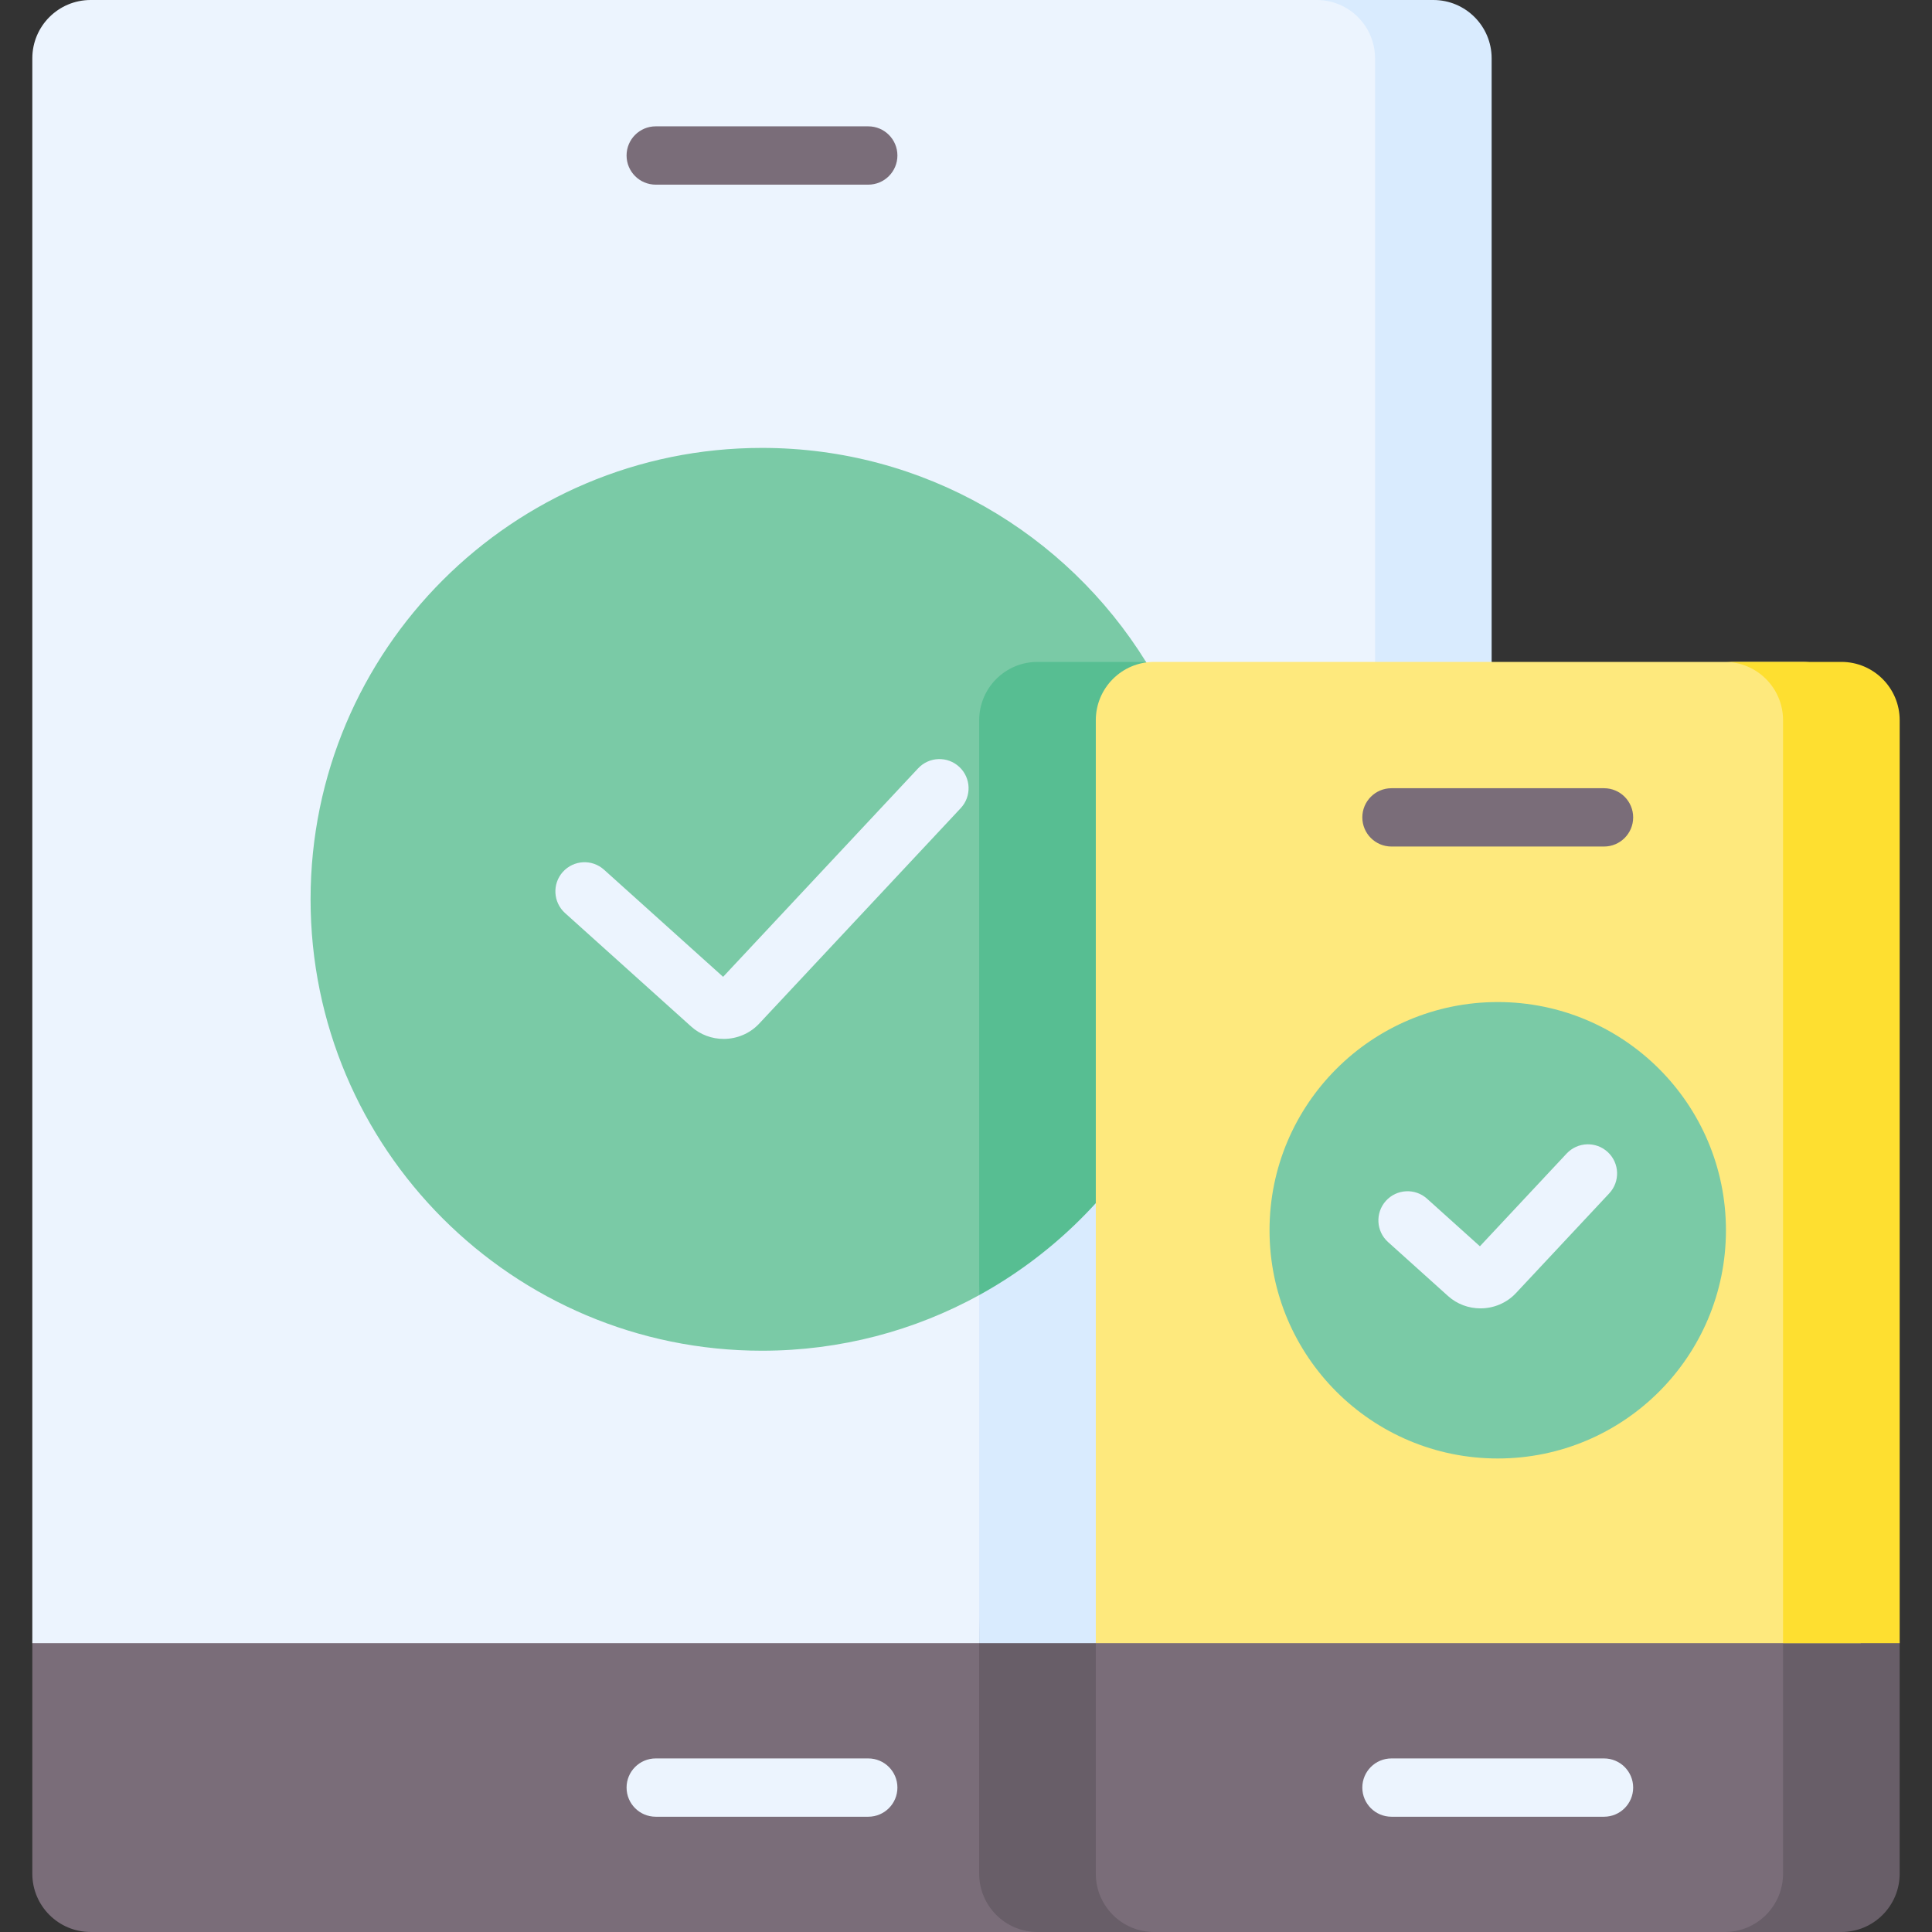 <svg width="170" height="170" viewBox="0 0 170 170" fill="none" xmlns="http://www.w3.org/2000/svg">
<rect x="0" y="0" width="170" height="170" fill="#333333" stroke="none"/>
<g clip-path="url(#clip0_7325_9029)">
<path d="M126.121 166.579L91.291 169.999H7.975C5.142 169.999 2.844 167.702 2.844 164.869V144.582L6.265 8.551C6.265 5.717 8.562 3.42 11.396 3.42H122.701C125.535 3.42 127.832 5.717 127.832 8.551L131.252 161.448C131.252 164.282 128.955 166.579 126.121 166.579Z" fill="#7A6D79"/>
<path d="M122.701 0H7.975C5.142 0 2.844 2.297 2.844 5.131V144.582H86.161L127.9 101.412L127.832 5.131C127.832 2.297 125.535 0 122.701 0Z" fill="#ECF4FE"/>
<path d="M126.122 0H115.86C118.694 0 120.991 2.297 120.991 5.131V144.582H131.252V5.131C131.252 2.297 128.955 0 126.122 0Z" fill="#D9EBFE"/>
<path d="M99.865 79.132C99.865 94.14 98.445 107.205 86.161 113.96C80.491 117.078 73.977 118.852 67.048 118.852C45.111 118.852 27.328 101.069 27.328 79.132C27.328 57.195 45.111 39.412 67.048 39.412C81.32 39.412 93.834 46.939 100.837 58.24C104.597 64.309 99.865 71.467 99.865 79.132Z" fill="#7ACAA6"/>
<path d="M131.252 164.869V96.538L91.291 82.736C88.458 82.736 86.16 141.749 86.16 144.582V164.869C86.16 167.703 88.458 170 91.291 170H101.553C104.386 170 131.252 167.703 131.252 164.869Z" fill="#685E68"/>
<path d="M131.253 144.583V58.242L95.487 64.878C92.654 64.878 86.161 111.126 86.161 113.959V144.583H131.253Z" fill="#D9EBFE"/>
<path d="M86.161 63.373V113.959C98.444 107.204 106.769 94.141 106.769 79.133C106.769 71.468 104.595 64.312 100.835 58.242H91.292C88.458 58.242 86.161 60.539 86.161 63.373Z" fill="#57BE92"/>
<path d="M76.4 159.857H57.698C56.281 159.857 55.133 158.709 55.133 157.292C55.133 155.875 56.281 154.727 57.698 154.727H76.4C77.817 154.727 78.965 155.875 78.965 157.292C78.965 158.709 77.817 159.857 76.4 159.857Z" fill="#ECF4FE"/>
<path d="M76.4 16.248H57.698C56.281 16.248 55.133 15.1 55.133 13.683C55.133 12.265 56.281 11.117 57.698 11.117H76.4C77.817 11.117 78.965 12.265 78.965 13.683C78.965 15.1 77.817 16.248 76.4 16.248Z" fill="#7A6D79"/>
<path d="M158.604 170H101.553C98.719 170 96.422 167.703 96.422 164.869V144.582L99.842 66.793C99.842 63.959 102.139 61.662 104.973 61.662H158.604C161.438 61.662 163.735 63.959 163.735 66.793V164.869C163.735 167.703 161.438 170 158.604 170Z" fill="#7A6D79"/>
<path d="M158.604 58.926H148.343C151.176 58.926 153.473 60.539 153.473 63.373L156.894 144.606V164.87C156.894 167.703 154.597 170 151.763 170H162.025C164.858 170 167.155 167.703 167.155 164.87V144.583L163.735 63.373C163.735 60.539 161.438 58.926 158.604 58.926Z" fill="#685E68"/>
<path d="M158.604 58.242H101.552C98.719 58.242 96.422 60.539 96.422 63.373V144.583H163.735V63.373C163.735 60.539 161.438 58.242 158.604 58.242Z" fill="#FEE97D"/>
<path d="M162.025 58.242H151.763C154.597 58.242 156.894 60.539 156.894 63.373V144.583H167.156V63.373C167.156 60.539 164.859 58.242 162.025 58.242Z" fill="#FEDF30"/>
<path d="M131.789 128.334C142.879 128.334 151.869 119.343 151.869 108.253C151.869 97.162 142.879 88.172 131.789 88.172C120.698 88.172 111.708 97.162 111.708 108.253C111.708 119.343 120.698 128.334 131.789 128.334Z" fill="#7ACAA6"/>
<path d="M63.675 91.416C62.654 91.416 61.63 91.056 60.819 90.328L49.719 80.342C48.666 79.394 48.58 77.772 49.527 76.719C50.476 75.665 52.098 75.58 53.15 76.527L63.627 85.953L80.788 67.606C81.756 66.571 83.379 66.517 84.414 67.485C85.449 68.453 85.503 70.076 84.535 71.111L66.801 90.07C65.967 90.963 64.822 91.416 63.675 91.416Z" fill="#ECF4FE"/>
<path d="M130.268 115.126C129.246 115.126 128.222 114.766 127.412 114.037L122.137 109.291C121.083 108.344 120.998 106.722 121.945 105.668C122.894 104.615 124.516 104.53 125.568 105.477L130.22 109.662L137.852 101.502C138.82 100.468 140.443 100.413 141.478 101.381C142.513 102.349 142.567 103.972 141.599 105.007L133.394 113.779C132.559 114.673 131.414 115.126 130.268 115.126Z" fill="#ECF4FE"/>
<path d="M141.14 74.488H122.438C121.021 74.488 119.873 73.34 119.873 71.923C119.873 70.506 121.021 69.357 122.438 69.357H141.14C142.557 69.357 143.705 70.506 143.705 71.923C143.705 73.34 142.557 74.488 141.14 74.488Z" fill="#7A6D79"/>
<path d="M141.14 159.857H122.438C121.021 159.857 119.873 158.709 119.873 157.292C119.873 155.875 121.021 154.727 122.438 154.727H141.14C142.557 154.727 143.705 155.875 143.705 157.292C143.705 158.709 142.557 159.857 141.14 159.857Z" fill="#ECF4FE"/>
</g>
<defs>
<clipPath id="clip0_7325_9029">
<rect width="170" height="170" fill="white"/>
</clipPath>
</defs>
</svg>
